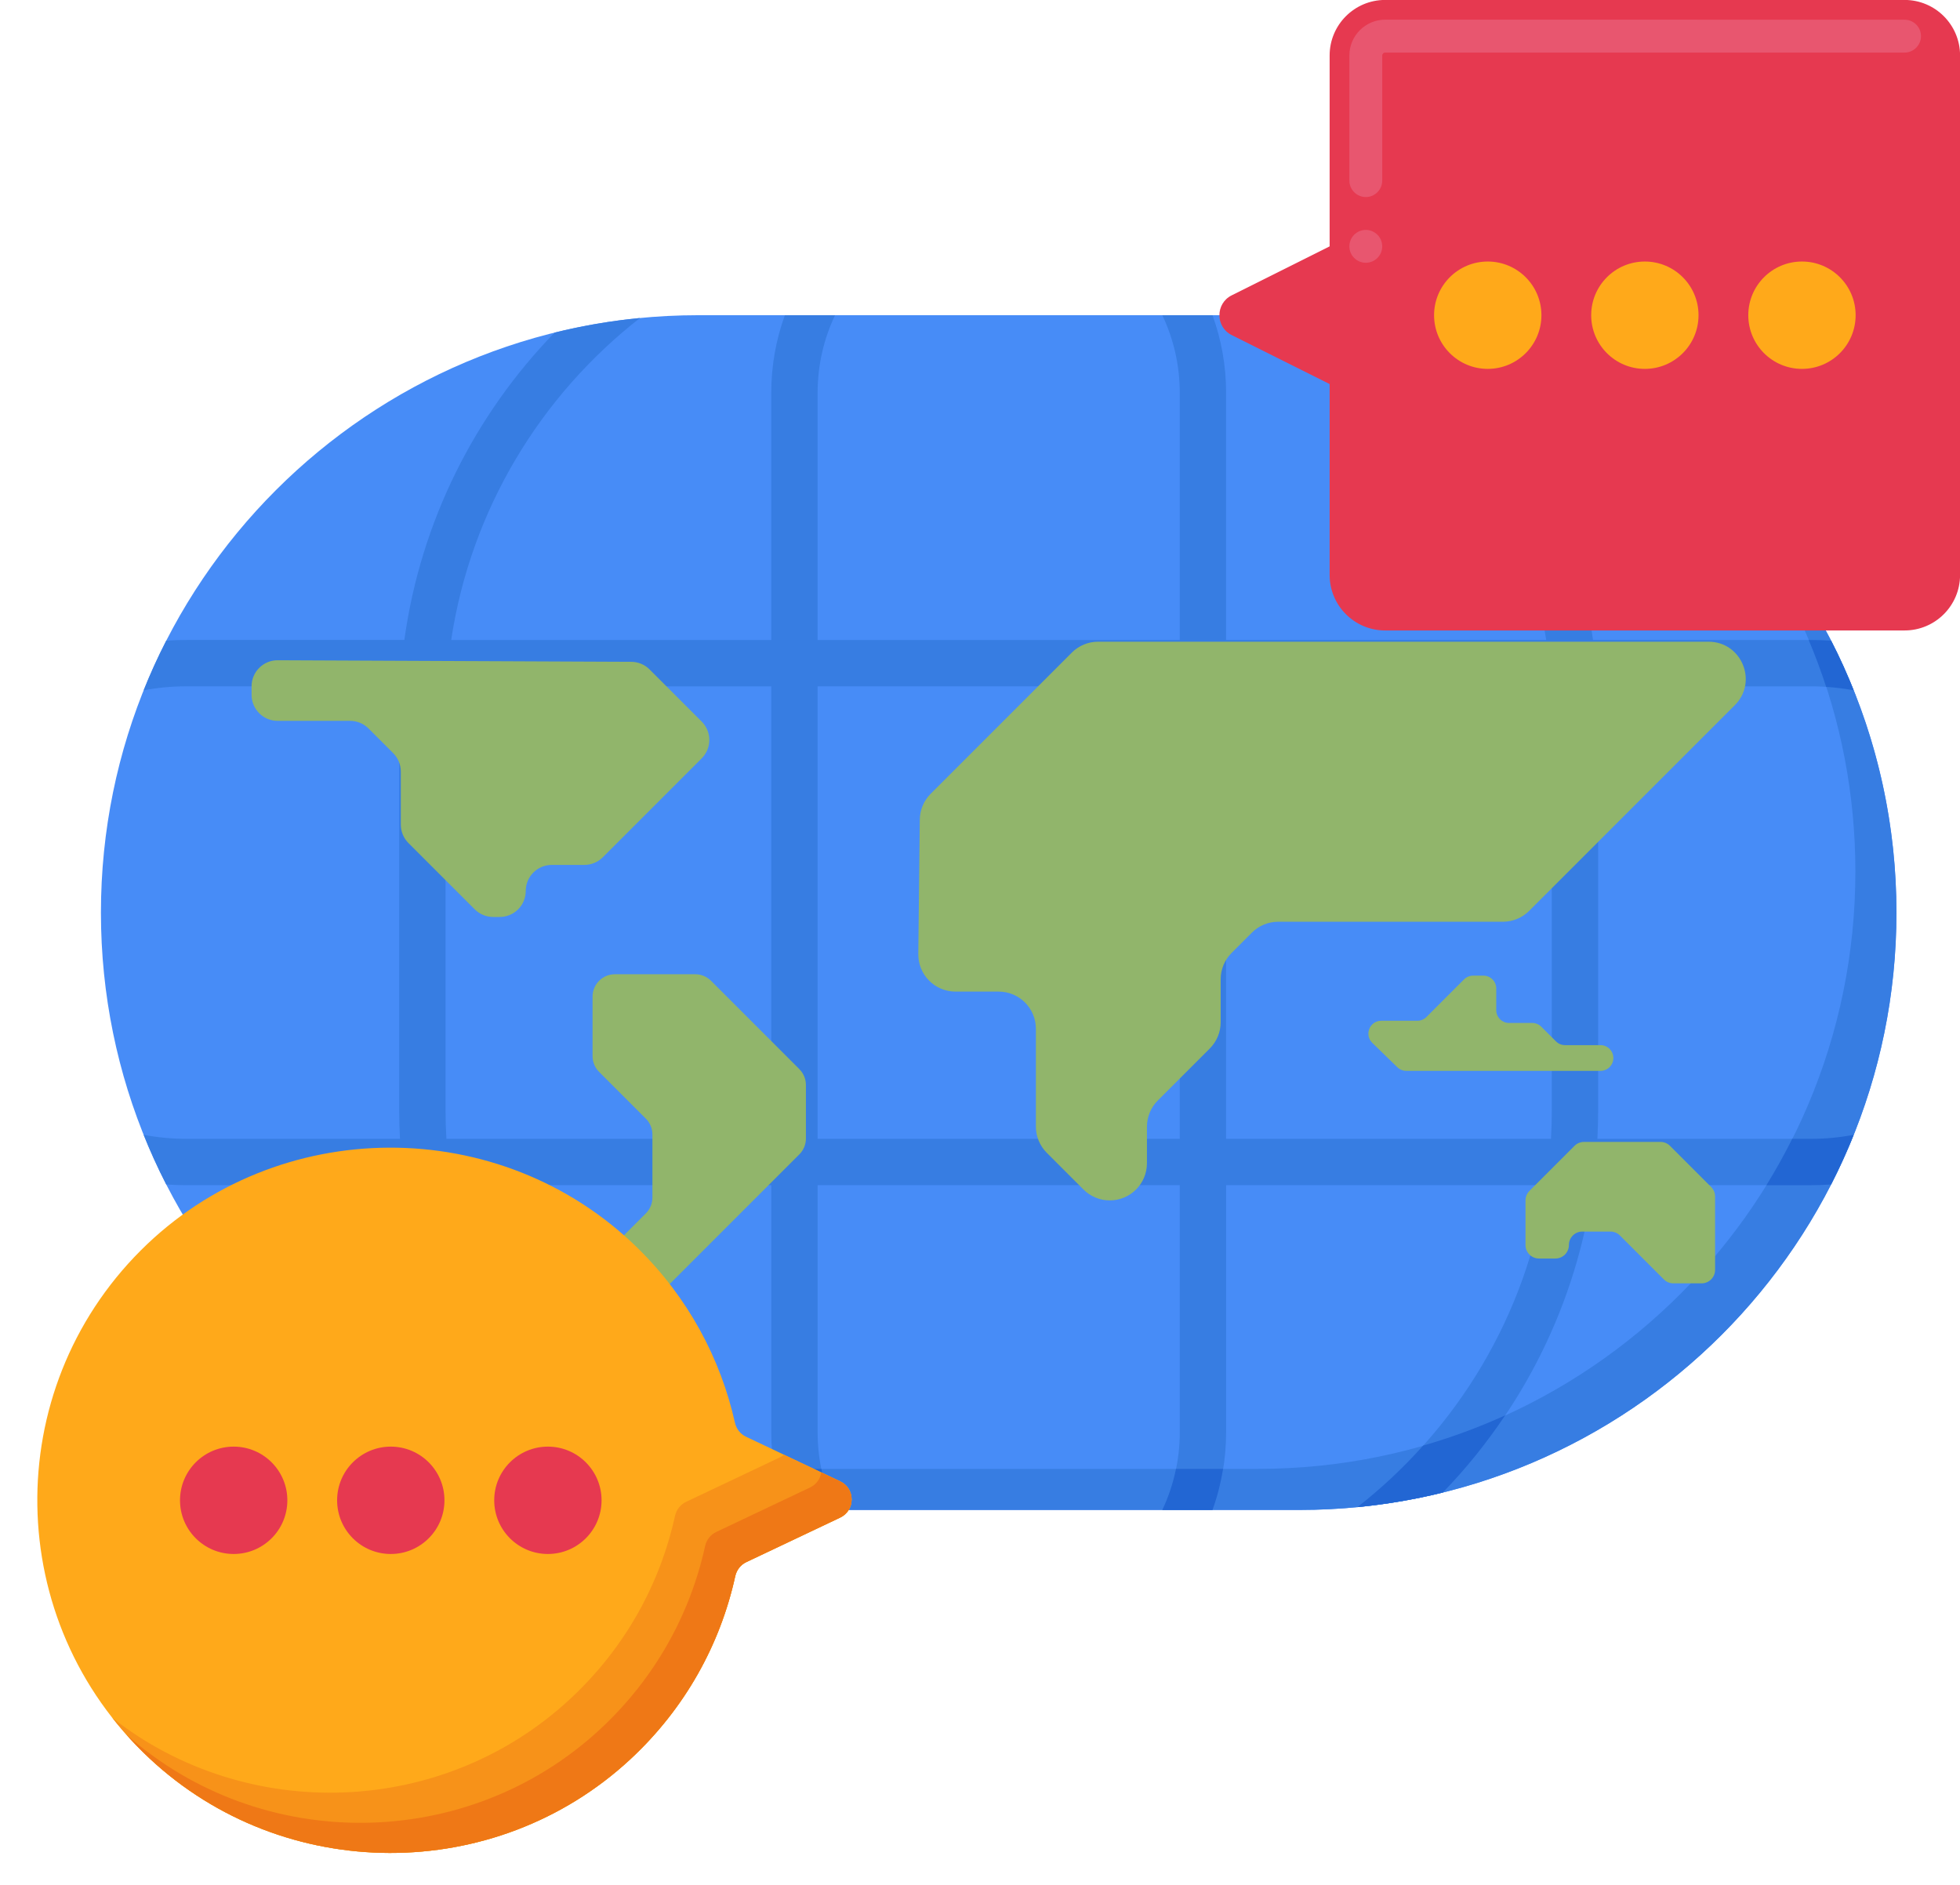 <?xml version="1.0" encoding="UTF-8"?>
<!DOCTYPE svg PUBLIC '-//W3C//DTD SVG 1.0//EN'
          'http://www.w3.org/TR/2001/REC-SVG-20010904/DTD/svg10.dtd'>
<svg height="458.9" preserveAspectRatio="xMidYMid meet" version="1.0" viewBox="12.8 33.8 477.3 458.9" width="477.3" xmlns="http://www.w3.org/2000/svg" xmlns:xlink="http://www.w3.org/1999/xlink" zoomAndPan="magnify"
><g
  ><g
    ><g
      ><g
        ><g
          ><g
            ><g id="change1_1"
              ><path d="M329.172,401.452H182.83c-80.332,0-145.452-65.122-145.452-145.452 c0-80.332,65.122-145.452,145.452-145.452h146.342c80.332,0,145.452,65.122,145.452,145.452 C474.624,336.332,409.502,401.452,329.172,401.452z" fill="#478cf7"
              /></g
            ></g
          ></g
          ><g id="change2_2"
          ><path d="M426.9,148.272c23.44,25.822,37.724,60.106,37.724,97.728 c0,80.332-65.122,145.452-145.452,145.452H172.83c-37.622,0-71.906-14.284-97.728-37.724 c26.61,29.314,65.018,47.724,107.728,47.724h146.342c80.332,0,145.452-65.122,145.452-145.452 C474.624,213.29,456.214,174.882,426.9,148.272z" fill="#377de2"
          /></g
          ><g
          ><g
            ><g id="change2_1"
              ><path d="M401.798,311.092c0.122-2.346,0.186-4.706,0.186-7.08v-96.02c0-2.374-0.062-4.736-0.186-7.08 h52.05c3.546,0,7.016,0.338,10.376,0.98c-1.654-4.126-3.492-8.16-5.504-12.088c-1.61-0.118-3.234-0.178-4.872-0.178h-53.12 c-3.978-28.888-17.204-54.866-36.582-74.842c-6.76-1.668-13.706-2.864-20.8-3.55c24.224,18.896,41.196,46.674,45.98,78.394 H311.38V129.42c0-6.624-1.17-12.978-3.312-18.872h-12.22c2.722,5.724,4.246,12.122,4.246,18.872v60.204h-88.188V129.42 c0-6.748,1.524-13.148,4.246-18.872h-12.22c-2.142,5.892-3.312,12.248-3.312,18.872v60.204h-77.946 c4.782-31.718,21.756-59.496,45.978-78.394c-7.096,0.686-14.04,1.882-20.8,3.55c-19.378,19.978-32.604,45.954-36.582,74.842 H58.15c-1.638,0-3.264,0.06-4.872,0.178c-2.012,3.928-3.85,7.962-5.504,12.088c3.362-0.644,6.83-0.98,10.376-0.98h52.05 c-0.122,2.346-0.186,4.706-0.186,7.08v96.02c0,2.374,0.062,4.736,0.186,7.08H58.152c-3.546,0-7.016-0.338-10.376-0.98 c1.654,4.126,3.492,8.16,5.504,12.088c1.61,0.118,3.234,0.178,4.872,0.178h53.12c3.978,28.888,17.204,54.866,36.582,74.842 c6.76,1.668,13.706,2.864,20.8,3.55c-24.224-18.898-41.196-46.674-45.978-78.394h77.946v60.204 c0,6.624,1.17,12.978,3.312,18.872h12.22c-2.722-5.724-4.246-12.122-4.246-18.872v-60.204h88.188v60.204 c0,6.748-1.524,13.148-4.246,18.872h12.22c2.142-5.892,3.312-12.248,3.312-18.872v-60.204h77.946 c-4.782,31.718-21.756,59.496-45.98,78.394c7.096-0.686,14.04-1.882,20.8-3.55c19.378-19.976,32.604-45.954,36.582-74.842 h53.12c1.638,0,3.264-0.06,4.872-0.178c2.012-3.928,3.85-7.962,5.504-12.088c-3.362,0.644-6.83,0.98-10.376,0.98h-52.052 L401.798,311.092z M121.504,311.092c-0.134-2.344-0.202-4.704-0.202-7.08v-96.02c0-2.376,0.068-4.736,0.202-7.08h79.116 v110.182h-79.116V311.092z M211.906,311.092V200.91h88.188v110.182H211.906z M311.38,311.092V200.91h79.116 c0.134,2.344,0.202,4.704,0.202,7.08v96.02c0,2.376-0.068,4.738-0.202,7.08H311.38V311.092z" fill="#377de2"
              /></g
            ></g
          ></g
          ><g
          ><g id="change3_5"
            ><path d="M379.34,378.416c-6.424,2.924-13.094,5.39-19.976,7.366 c-4.88,5.446-10.226,10.466-15.996,14.97c0.122-0.012,0.248-0.016,0.37-0.028c0.438-0.044,0.87-0.104,1.306-0.15 c1.772-0.192,3.534-0.416,5.286-0.672c0.65-0.094,1.3-0.194,1.946-0.296c1.786-0.286,3.562-0.602,5.328-0.952 c0.374-0.074,0.75-0.136,1.122-0.212c1.834-0.378,3.648-0.812,5.456-1.26C369.78,391.408,374.846,385.118,379.34,378.416z" fill="#2266d3"
            /></g
            ><g id="change3_4"
            ><path d="M157.198,390.592c-6.058-0.648-12.008-1.652-17.82-3.02c2.658,3.32,5.454,6.528,8.41,9.58 c0.98,0.242,1.954,0.5,2.94,0.724c0.49,0.11,0.976,0.23,1.468,0.334c2.196,0.47,4.412,0.892,6.644,1.264 c0.494,0.082,0.992,0.15,1.488,0.226c1.862,0.29,3.738,0.542,5.624,0.76c0.566,0.066,1.132,0.136,1.7,0.196 c0.314,0.032,0.636,0.046,0.95,0.076C164.59,397.596,160.794,394.194,157.198,390.592L157.198,390.592z" fill="#2266d3"
            /></g
            ><g id="change3_2"
            ><path d="M453.848,311.092h-4.608c-1.936,3.862-4.026,7.63-6.286,11.286h10.894 c1.622,0,3.23-0.062,4.824-0.176c0.286-0.558,0.578-1.112,0.858-1.676c0.462-0.93,0.916-1.864,1.356-2.806 c0.532-1.134,1.046-2.278,1.55-3.428c0.418-0.954,0.832-1.91,1.23-2.874c0.178-0.43,0.338-0.868,0.512-1.3 C460.832,310.756,457.378,311.092,453.848,311.092L453.848,311.092z" fill="#2266d3"
            /></g
            ><g id="change3_6"
            ><path d="M203.932,401.452h12.22c-1.496-3.146-2.614-6.5-3.334-10H201.36 C201.92,394.898,202.768,398.248,203.932,401.452L203.932,401.452z" fill="#2266d3"
            /></g
            ><g id="change3_1"
            ><path d="M461.69,195.964c-0.944-2.082-1.946-4.134-2.984-6.162c-1.604-0.116-3.224-0.178-4.856-0.178 h-0.596c1.572,3.732,2.994,7.538,4.254,11.42c2.268,0.15,4.502,0.424,6.688,0.84c-0.622-1.552-1.27-3.09-1.944-4.614 C462.058,196.838,461.886,196.394,461.69,195.964L461.69,195.964z" fill="#2266d3"
            /></g
            ><g id="change3_3"
            ><path d="M310.638,391.452H299.18c-0.718,3.5-1.836,6.854-3.332,10h12.22 C309.232,398.248,310.08,394.898,310.638,391.452z" fill="#2266d3"
            /></g
          ></g
          ><g
          ><g
            ><g
              ><g id="change4_2"
                ><path d="M159.588,242.538c-1.188,1.188-2.8,1.856-4.482,1.856h-7.938c-3.5,0-6.338,2.838-6.338,6.338 s-2.838,6.338-6.338,6.338h-1.6c-1.68,0-3.294-0.668-4.482-1.856l-16.148-16.148c-1.188-1.188-1.856-2.8-1.856-4.482v-12.92 c0-1.682-0.668-3.294-1.856-4.482l-6.006-6.006c-1.188-1.188-2.8-1.856-4.482-1.856H80.404c-3.5,0-6.338-2.838-6.338-6.338 v-2.084c0-3.512,2.854-6.354,6.366-6.338l86.1,0.382c1.672,0.008,3.272,0.674,4.454,1.856l12.688,12.688 c2.476,2.476,2.476,6.488,0,8.964L159.588,242.538z" fill="#91b56b"
                /></g
              ></g
            ></g
            ><g
            ><g
              ><g id="change4_4"
                ><path d="M185.95,272.61c-1.022-1.022-2.408-1.596-3.852-1.596h-19.552 c-3.008,0-5.448,2.438-5.448,5.448v14.48c0,1.444,0.574,2.83,1.596,3.852l11.388,11.388 c1.022,1.022,1.596,2.406,1.596,3.852v15.348c0,1.444-0.574,2.83-1.596,3.852l-6.528,6.528 c-1.022,1.022-1.596,2.406-1.596,3.852v7.606c0,3.008,2.438,5.448,5.448,5.448c1.444,0,2.83-0.574,3.852-1.596 l36.204-36.204c1.022-1.022,1.596-2.406,1.596-3.852v-13.04c0-1.444-0.574-2.83-1.596-3.852L185.95,272.61z" fill="#91b56b"
                /></g
              ></g
            ></g
            ><g
            ><g
              ><g id="change4_1"
                ><path d="M385.184,255.58l50.078-50.078c5.704-5.706,1.664-15.458-6.404-15.458H280.22 c-2.402,0-4.706,0.954-6.404,2.652l-34.378,34.378c-1.674,1.674-2.626,3.936-2.652,6.304l-0.36,32.708 c-0.056,5.04,4.014,9.156,9.056,9.156h10.522c5.002,0,9.056,4.054,9.056,9.056v23.794c0,2.402,0.954,4.704,2.652,6.404 l8.932,8.932c1.698,1.698,4.002,2.652,6.404,2.652c5.002,0,9.056-4.054,9.056-9.056v-8.874c0-2.402,0.954-4.706,2.652-6.404 l12.654-12.654c1.698-1.698,2.652-4.002,2.652-6.404v-10.456c0-2.402,0.954-4.706,2.652-6.404l4.942-4.942 c1.698-1.698,4.002-2.652,6.404-2.652h54.72C381.184,258.232,383.486,257.28,385.184,255.58L385.184,255.58z" fill="#91b56b"
                /></g
              ></g
            ></g
            ><g
            ><g
              ><g id="change4_5"
                ><path d="M429.496,322.816l-10.014-10.014c-0.616-0.616-1.45-0.962-2.322-0.962h-18.62 c-0.87,0-1.706,0.346-2.322,0.962l-10.964,10.964c-0.616,0.616-0.962,1.45-0.962,2.322v10.862 c0,1.814,1.47,3.284,3.284,3.284h3.998c1.814,0,3.284-1.47,3.284-3.284c0-1.812,1.47-3.284,3.284-3.284h6.83 c0.87,0,1.706,0.346,2.322,0.962l10.688,10.688c0.616,0.616,1.45,0.962,2.322,0.962h6.872c1.814,0,3.284-1.47,3.284-3.284 v-17.858C430.458,324.268,430.112,323.432,429.496,322.816L429.496,322.816z" fill="#91b56b"
                /></g
              ></g
            ></g
            ><g
            ><g
              ><g id="change4_3"
                ><path d="M405.686,291.41c0-1.73-1.402-3.132-3.132-3.132h-8.63c-0.83,0-1.626-0.33-2.214-0.918 l-3.562-3.562c-0.588-0.588-1.384-0.918-2.214-0.918h-5.632c-1.73,0-3.132-1.402-3.132-3.13v-5.264 c0-1.73-1.402-3.132-3.132-3.132h-2.5c-0.83,0-1.626,0.33-2.214,0.918l-9.158,9.158c-0.588,0.588-1.384,0.916-2.214,0.916 h-8.786c-2.81,0-4.198,3.416-2.184,5.376l6.092,5.93c0.584,0.57,1.368,0.888,2.184,0.888h47.298 C404.284,294.54,405.686,293.138,405.686,291.41L405.686,291.41z" fill="#91b56b"
                /></g
              ></g
            ></g
          ></g
        ></g
      ></g
    ></g
  ></g
  ><g
  ><g
    ><g
      ><g
        ><g id="change5_1"
          ><path d="M191.774,380.21c-3.488-15.588-11.356-30.392-23.608-42.446 c-33.424-32.884-87.876-32.67-121.054,0.462c-34.324,34.276-33.622,90.332,2.102,123.72 c32.744,30.602,84.186,30.712,117.054,0.242c13.434-12.452,21.954-28.096,25.578-44.6c0.328-1.498,1.304-2.772,2.69-3.43 l22.86-10.838c3.724-1.766,3.724-7.064,0-8.83l-22.936-10.87C193.08,382.966,192.108,381.7,191.774,380.21z" fill="#ffa91a"
          /></g
        ></g
        ><g
        ><g id="change6_4"
          ><circle cx="69.706" cy="399.104" fill="#e63950" r="13.07"
          /></g
          ><g id="change6_3"
          ><circle cx="107.964" cy="399.104" fill="#e63950" r="13.07"
          /></g
          ><g id="change6_2"
          ><circle cx="146.222" cy="399.104" fill="#e63950" r="13.07"
          /></g
        ></g
      ></g
      ><g
      ><g id="change7_1"
        ><path d="M217.394,394.492l-13.662-6.478c-0.3,0.242-0.636,0.456-1.01,0.634l-22.86,10.838 c-1.386,0.656-2.36,1.932-2.69,3.43c-3.622,16.504-12.144,32.146-25.578,44.6c-31.042,28.776-78.652,30.278-111.43,4.574 c2.714,3.458,5.73,6.754,9.048,9.856c32.744,30.602,84.186,30.712,117.054,0.242c13.434-12.452,21.954-28.096,25.578-44.6 c0.328-1.498,1.304-2.772,2.69-3.43l22.86-10.838C221.118,401.556,221.118,396.258,217.394,394.492z" fill="#f79219"
        /></g
      ></g
      ><g
      ><g id="change8_1"
        ><path d="M217.394,394.492l-4.6-2.18c-0.224,1.504-1.136,2.914-2.738,3.674l-22.86,10.838 c-1.386,0.656-2.36,1.932-2.69,3.43c-3.622,16.504-12.144,32.146-25.578,44.6c-32.328,29.968-82.618,30.354-115.42,1.244 c1.79,2.016,3.69,3.968,5.702,5.848c32.744,30.602,84.186,30.712,117.054,0.242c13.434-12.452,21.954-28.096,25.578-44.6 c0.328-1.498,1.304-2.772,2.69-3.43l22.86-10.838C221.118,401.556,221.118,396.258,217.394,394.492L217.394,394.492z" fill="#ef7816"
        /></g
      ></g
    ></g
    ><g
    ><g id="change6_1"
      ><path d="M476.6,33.786H350.112c-7.466,0-13.518,6.052-13.518,13.518v46.482l-23.852,11.926 c-3.986,1.992-3.986,7.68,0,9.672l23.852,11.926v46.482c0,7.466,6.052,13.516,13.518,13.516H476.6 c7.466,0,13.516-6.052,13.516-13.516V47.304C490.116,39.838,484.064,33.786,476.6,33.786z" fill="#e63950"
      /></g
      ><g id="change9_1"
      ><path d="M345.4,97.78c-2.2,0-4-1.78-4-4c0-2.2,1.8-4,4-4s4,1.8,4,4C349.4,96,347.6,97.78,345.4,97.78z M345.4,81.78c-2.2,0-4-1.8-4-4V47.3c0-4.8,3.92-8.7,8.72-8.72L476.6,38.6c2.2,0,4,1.78,4,4c0,2.2-1.8,4-4,4H350.12 c-0.4,0-0.72,0.32-0.72,0.7v30.46v0.02C349.4,79.98,347.6,81.78,345.4,81.78z" fill="#e8566f"
      /></g
      ><g
      ><g id="change5_4"
        ><circle cx="375.098" cy="110.548" fill="#ffa91a" r="13.07"
        /></g
        ><g id="change5_2"
        ><circle cx="413.356" cy="110.548" fill="#ffa91a" r="13.07"
        /></g
        ><g id="change5_3"
        ><circle cx="451.614" cy="110.548" fill="#ffa91a" r="13.07"
        /></g
      ></g
    ></g
  ></g
></svg
>
